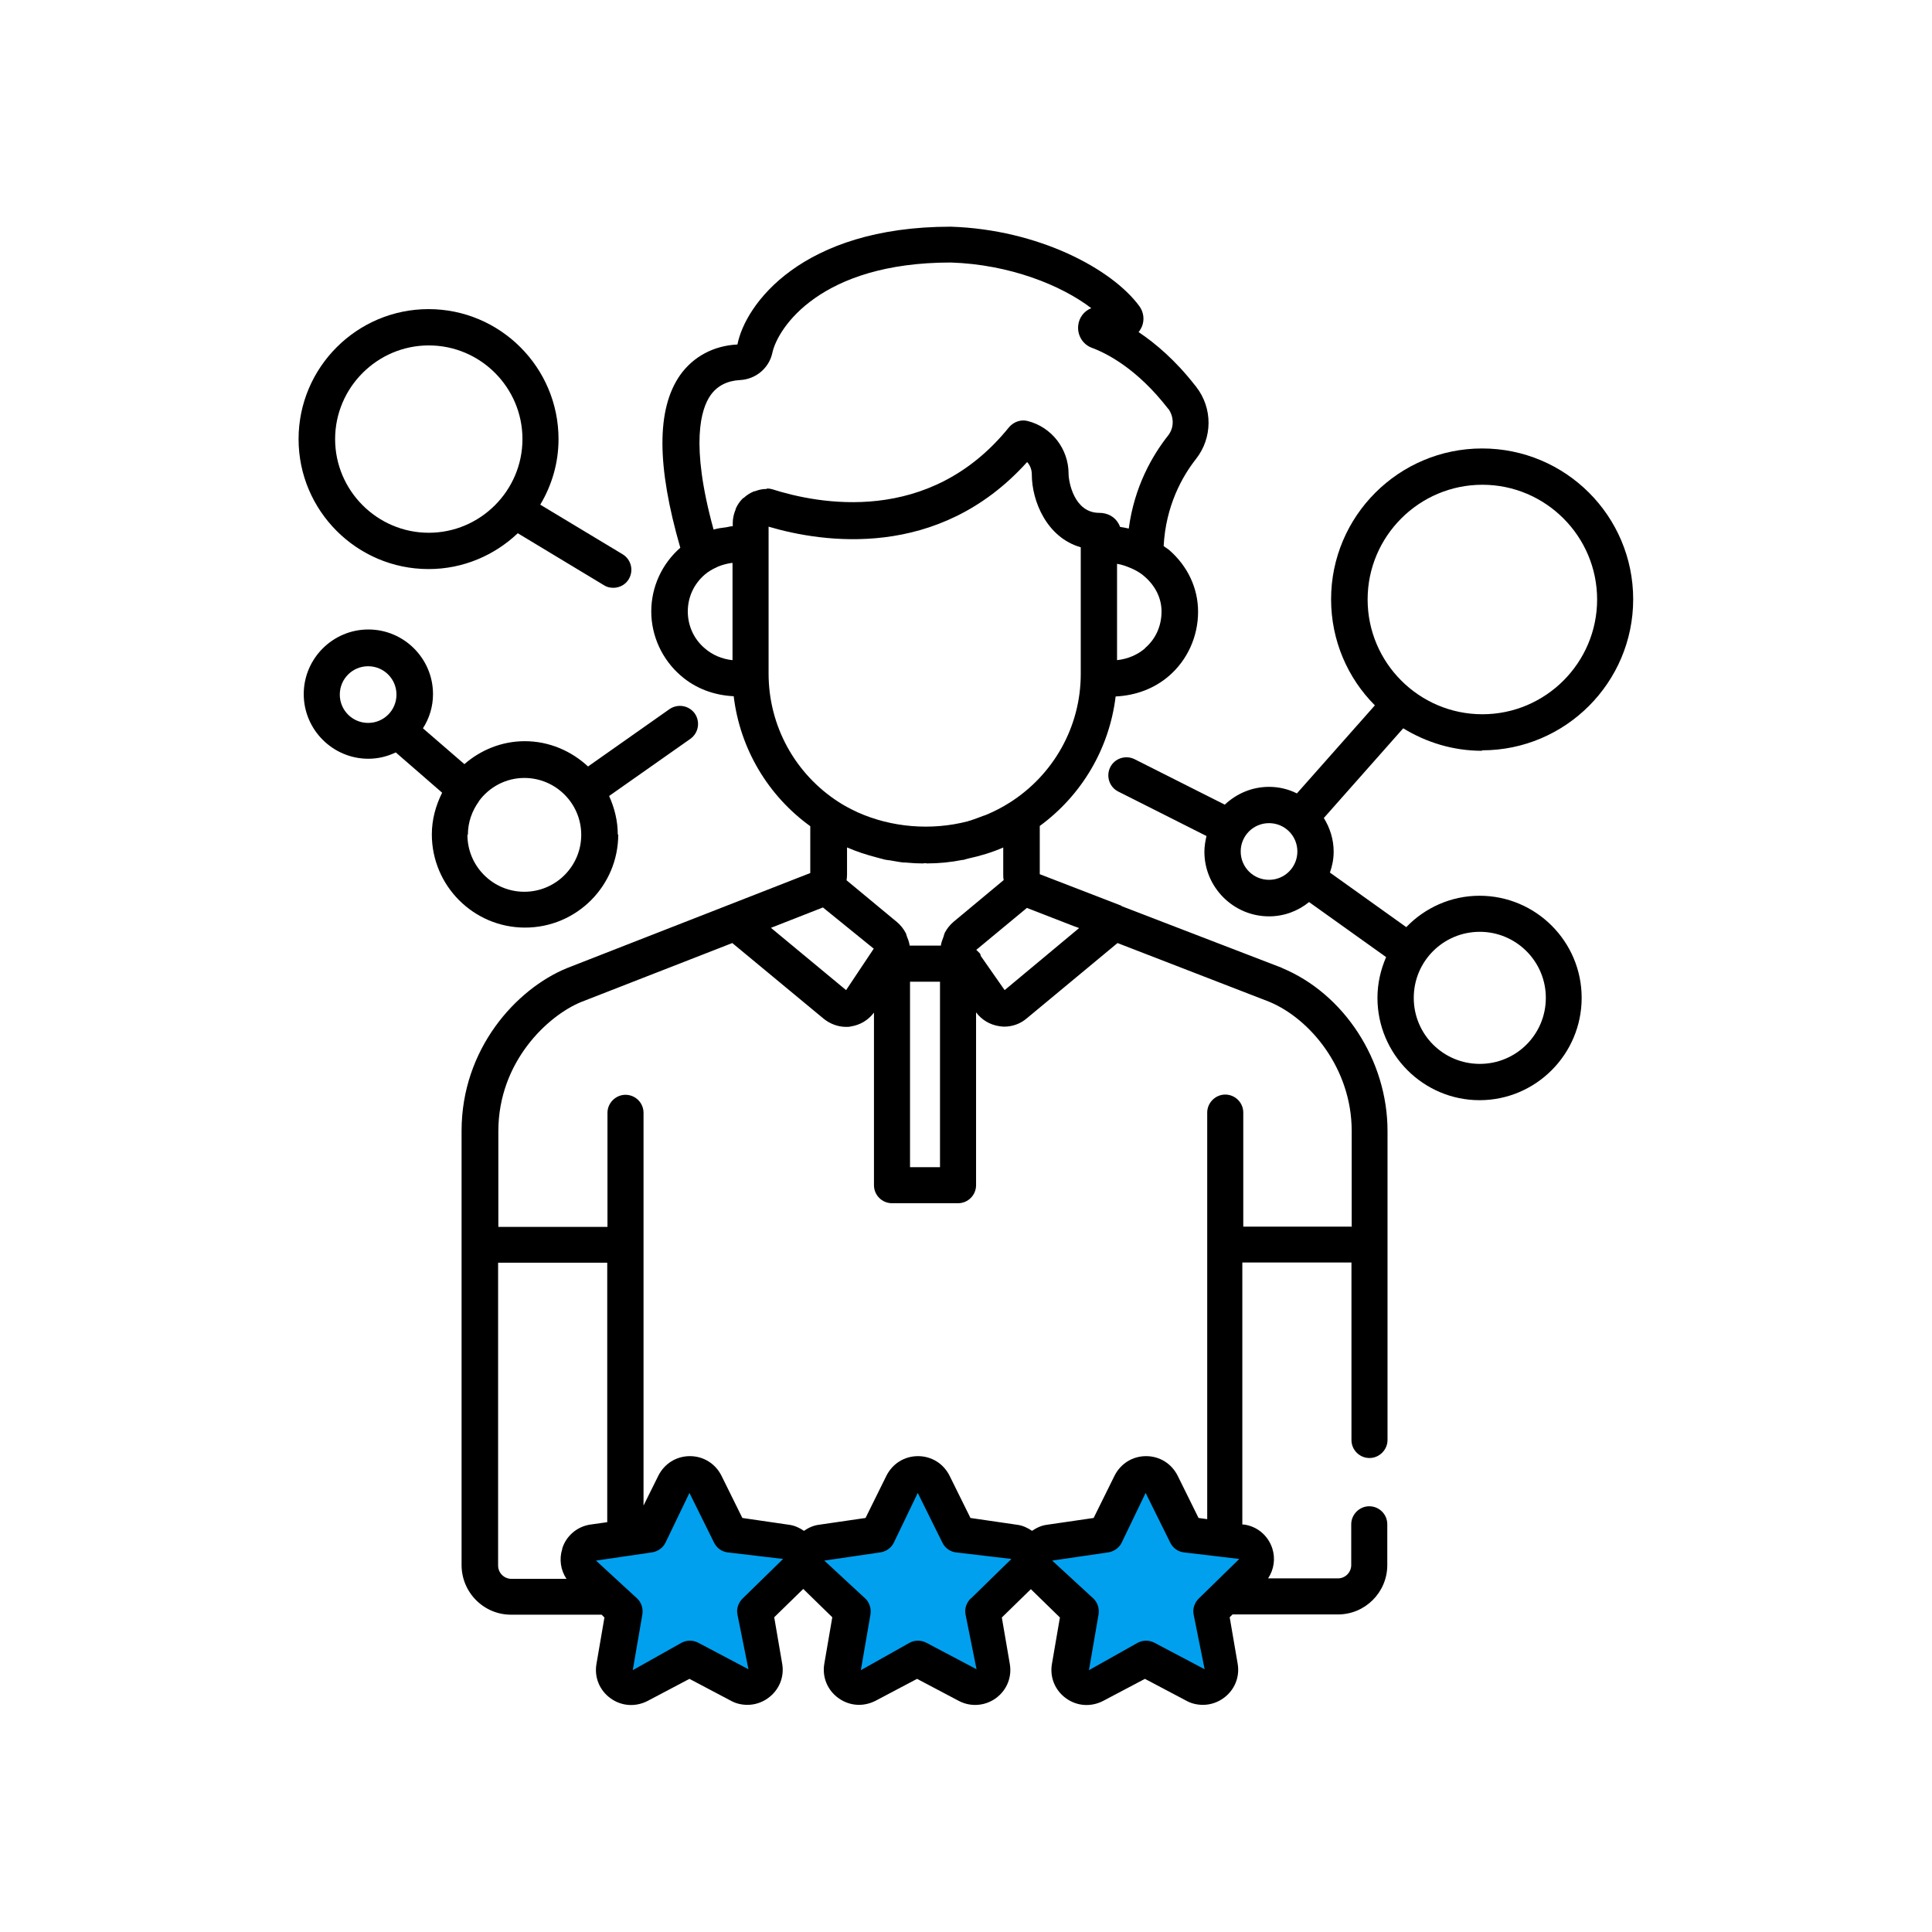 <?xml version="1.0" encoding="UTF-8"?>
<svg id="_レイヤー_2" data-name="レイヤー 2" xmlns="http://www.w3.org/2000/svg" viewBox="0 0 82.5 82.5">
  <defs>
    <style>
      .cls-1 {
        fill: none;
      }

      .cls-2 {
        fill: #00a0ef;
      }
    </style>
  </defs>
  <g id="_はんばが" data-name="はんばが">
    <g>
      <polygon class="cls-2" points="27.71 65.48 29.52 62.85 31.62 65.65 34.2 66.45 32.39 69.05 32.7 72.23 29.56 70.9 26.85 72.23 26.64 69.05 24.57 66.45 27.71 65.48"/>
      <polygon class="cls-2" points="37.47 65.48 39.28 62.85 41.38 65.65 43.96 66.45 42.16 69.05 42.46 72.23 39.32 70.9 36.61 72.23 36.4 69.05 34.34 66.45 37.47 65.48"/>
      <polygon class="cls-2" points="46.93 65.48 48.73 62.85 50.83 65.65 53.41 66.45 51.61 69.05 51.91 72.23 48.77 70.9 46.07 72.23 45.85 69.05 43.79 66.45 46.93 65.48"/>
      <g>
        <path d="M54.77,41.34l-6.86-2.64s-.03-.02-.04-.03l-3.47-1.34v-2.06c1.79-1.31,2.97-3.3,3.24-5.53,.85-.04,1.64-.33,2.27-.87,.79-.68,1.25-1.68,1.25-2.75,0-1-.44-1.94-1.23-2.63-.07-.06-.16-.11-.24-.17,.09-1.72,.79-2.97,1.38-3.72,.71-.9,.72-2.17,.01-3.08-.01-.02-.02-.03-.04-.05-.84-1.08-1.69-1.8-2.42-2.29,.06-.07,.1-.15,.14-.23,.12-.29,.08-.62-.11-.88-1.17-1.59-4.31-3.27-8.05-3.39-6.38,0-8.78,3.33-9.11,5.03-1.02,.05-1.89,.52-2.45,1.31-1.01,1.45-1,3.87,.01,7.37-.79,.69-1.24,1.68-1.24,2.72s.46,2.05,1.26,2.74c.63,.55,1.42,.84,2.26,.88,.27,2.25,1.47,4.25,3.27,5.55v2s-10.39,4.06-10.39,4.06c-2.17,.89-4.5,3.45-4.5,6.95v4.85s0,0,0,0v13.69c0,.56,.22,1.1,.62,1.5,.4,.4,.93,.62,1.49,.62h3.87l.12,.12-.34,1.98c-.1,.57,.13,1.13,.6,1.47,.47,.34,1.07,.38,1.59,.11l1.78-.94,1.78,.94c.22,.12,.46,.17,.7,.17,.31,0,.62-.1,.88-.29,.47-.34,.7-.9,.6-1.47l-.34-1.98,1.24-1.21,1.24,1.21-.34,1.98c-.1,.57,.13,1.13,.6,1.47,.26,.19,.57,.29,.88,.29,.24,0,.48-.06,.7-.17l1.78-.94,1.78,.94c.51,.27,1.12,.22,1.58-.11,.47-.34,.7-.9,.6-1.47l-.34-1.98,1.24-1.21,1.24,1.21-.34,1.98c-.1,.57,.13,1.13,.6,1.47,.47,.34,1.07,.38,1.59,.11l1.78-.94,1.78,.94c.22,.12,.46,.17,.7,.17,.31,0,.62-.1,.88-.29,.47-.34,.7-.9,.6-1.47l-.34-1.98,.12-.12h4.5c1.17,0,2.11-.95,2.11-2.11v-1.74c0-.43-.35-.77-.77-.77s-.77,.35-.77,.77v1.74c0,.31-.25,.57-.57,.57h-2.98c.25-.38,.32-.84,.18-1.28-.18-.55-.64-.94-1.21-1.02h-.07v-11.19h4.66v7.58c0,.43,.35,.77,.77,.77s.77-.35,.77-.77v-8.35s0,0,0,0,0,0,0,0v-4.85c0-3-1.85-5.86-4.52-6.96Zm-8.85-1.77l.16,.06-3.18,2.65-1.02-1.46s-.01-.08-.04-.11l-.15-.15h0s2.16-1.79,2.16-1.79l2.06,.8Zm-7.08,.8s0-.02,0-.02c-.02-.13-.07-.26-.12-.38-.02-.05-.02-.1-.05-.14-.09-.17-.21-.32-.36-.45l-2.16-1.79c.01-.08,.02-.16,.02-.24v-1.16s0,0,.01,0c.41,.18,.82,.31,1.24,.42,.11,.03,.22,.06,.33,.09,.08,.02,.17,.03,.26,.04,.19,.03,.37,.07,.56,.09,.07,0,.13,0,.2,.01,.21,.02,.41,.03,.62,.03h.02c.05-.01,.1-.01,.15-.01h0s0,.01,0,.01h.02c.51,0,1.02-.05,1.52-.15,.03,0,.07,0,.1-.02,.05-.01,.1-.03,.15-.04,.51-.11,1.01-.26,1.49-.47v1.09s0,.06,0,.06c0,0,0,0,0,0,0,.08,0,.16,.02,.24l-2.15,1.79c-.15,.13-.27,.28-.36,.45-.03,.06-.04,.12-.06,.18-.04,.11-.09,.23-.11,.35,0,0,0,.02,0,.03h-1.33Zm1.3,1.55v7.92h-1.28v-7.92h1.28Zm8.75-14.23c-.33,.28-.74,.45-1.19,.5v-4.11s.01,0,.02,0c.19,.03,.38,.1,.57,.18,.03,.01,.06,.03,.09,.04,.19,.09,.37,.2,.52,.34,.45,.4,.7,.92,.7,1.47,0,.62-.25,1.18-.71,1.57Zm-17.62,.5c-.44-.05-.85-.22-1.18-.51-.46-.39-.72-.96-.72-1.57s.26-1.17,.72-1.57c.15-.13,.32-.23,.5-.31,.03-.01,.05-.03,.08-.04,.18-.07,.36-.12,.56-.15,.02,0,.03,0,.05,0v4.14Zm1.47-7.31s0,0,0,0c0,0,0,0,0,0,0,0-.01,0-.02,0-.17,0-.34,.04-.49,.1,0,0-.02,0-.03,0-.17,.07-.31,.16-.44,.28-.01,.01-.03,.01-.04,.02-.13,.13-.24,.29-.31,.46,0,0,0,.01,0,.02,0,.02,0,.03-.02,.05-.06,.16-.1,.34-.1,.52v.14c-.11,0-.21,.04-.31,.05-.16,.02-.33,.04-.49,.09,0,0-.02,0-.02,0-1.01-3.67-.53-5.16-.13-5.73,.28-.4,.71-.62,1.25-.65,.68-.03,1.25-.51,1.39-1.16,.23-1.07,2.05-3.86,7.62-3.86,2.51,.08,4.72,.97,6,1.95-.31,.12-.53,.41-.56,.75-.04,.41,.2,.8,.58,.94,.65,.24,1.94,.9,3.25,2.59,0,.01,.02,.02,.03,.03,.24,.35,.24,.81-.03,1.14-.66,.84-1.43,2.16-1.67,3.96-.12-.03-.25-.05-.37-.07-.02-.04-.03-.08-.06-.13-.16-.3-.47-.47-.83-.47-1.08,0-1.31-1.34-1.31-1.67,0-1.06-.72-1.99-1.74-2.25-.29-.08-.6,.03-.8,.26-3.41,4.23-8.18,3.27-10.12,2.65-.07-.02-.14-.03-.21-.03,0,0,0,0-.01,0Zm.08,7.88v-5.47s0,0,0,0v-.8c2.27,.67,7.24,1.46,11.04-2.76,.13,.14,.2,.33,.2,.53,0,1.15,.65,2.7,2.09,3.11v5.41c0,2.26-1.17,4.31-3.03,5.49-.3,.19-.62,.36-.95,.5-.06,.03-.13,.05-.19,.07-.18,.07-.37,.14-.55,.2-.03,0-.07,.02-.1,.03-1.57,.41-3.27,.26-4.7-.38,0,0-.01,0-.02-.01-.28-.13-.55-.27-.81-.44,0,0,0,0,0,0-1.84-1.19-2.98-3.23-2.98-5.48Zm2.32,9.99l2.17,1.76-.14,.21s0,0,0,0l-1.04,1.56-3.21-2.66,2.22-.87Zm-11.13,27.39c-.14,.44-.07,.91,.18,1.28h-2.35c-.31,0-.57-.25-.57-.57v-12.93h4.66v11.08l-.71,.1c-.57,.08-1.04,.48-1.21,1.02Zm7.7,2.12c-.18,.18-.27,.43-.22,.68l.47,2.34-2.14-1.13c-.23-.12-.49-.12-.72,0l-2.08,1.17,.41-2.38c.04-.25-.04-.51-.22-.68l-1.76-1.62,2.39-.35c.25-.04,.47-.19,.58-.42l1.02-2.12,1.05,2.12c.11,.23,.33,.39,.58,.42l2.37,.28-1.73,1.69Zm-2.29-4.56l.69-.34-.69,.34s0,0,0,0Zm12.03,4.56c-.18,.18-.27,.43-.22,.68l.47,2.34-2.14-1.13c-.23-.12-.5-.12-.72,0l-2.08,1.17,.41-2.38c.04-.25-.04-.51-.22-.68l-1.75-1.62,2.39-.35c.25-.04,.47-.19,.58-.42l1.02-2.12,1.05,2.12c.11,.23,.33,.39,.58,.42l2.37,.28-1.73,1.69Zm-2.29-4.56l.69-.34-.69,.34h0Zm12.03,4.56c-.18,.18-.27,.43-.22,.68l.47,2.34-2.14-1.13c-.23-.12-.49-.12-.72,0l-2.08,1.17,.41-2.38c.04-.25-.04-.51-.22-.68l-1.76-1.62,2.39-.35c.25-.04,.47-.19,.58-.42l1.02-2.12,1.05,2.12c.11,.23,.33,.39,.58,.42l2.37,.28-1.73,1.69Zm-2.29-4.56l.69-.34-.69,.34s0,0,0,0Zm8.85-11.32h-4.66v-4.87c0-.43-.35-.77-.77-.77s-.77,.35-.77,.77v5.64h0v11.72l-.37-.05-.89-1.8h0c-.26-.52-.77-.84-1.35-.84s-1.09,.32-1.35,.84l-.89,1.8-1.99,.29c-.24,.03-.45,.13-.64,.26-.19-.13-.4-.23-.64-.26l-1.99-.29-.89-1.8h0c-.26-.52-.77-.84-1.35-.84s-1.09,.32-1.35,.84l-.89,1.8-1.99,.29c-.24,.03-.45,.13-.64,.26-.19-.13-.4-.23-.64-.26l-1.99-.29-.89-1.8h0c-.26-.52-.77-.84-1.35-.84s-1.09,.32-1.35,.84l-.63,1.27v-16.77c0-.43-.35-.77-.77-.77s-.77,.35-.77,.77v4.87h-4.66v-4.08c0-2.98,2.12-4.94,3.53-5.52l6.46-2.52,3.9,3.23s0,0,0,0c.27,.22,.61,.35,.96,.35,.07,0,.14,0,.21-.02,.39-.06,.74-.27,.98-.59v7.37c0,.43,.35,.77,.77,.77h2.82c.43,0,.77-.35,.77-.77v-7.38c.24,.32,.59,.53,.99,.59,.07,.01,.14,.02,.21,.02,.35,0,.69-.12,.96-.35l3.88-3.22,6.46,2.5c1.76,.72,3.54,2.86,3.54,5.52v4.08Z"/>
        <path d="M26.38,35.64c0-.59-.14-1.14-.37-1.65l3.47-2.44c.35-.25,.43-.73,.19-1.08-.25-.35-.73-.43-1.08-.19l-3.48,2.45c-.71-.66-1.66-1.08-2.7-1.08-.99,0-1.89,.38-2.58,.98l-1.77-1.53c.27-.42,.43-.92,.43-1.46,0-1.52-1.24-2.76-2.76-2.76s-2.76,1.24-2.76,2.76,1.24,2.76,2.76,2.76c.42,0,.81-.1,1.17-.27l1.98,1.72c-.27,.54-.44,1.14-.44,1.78,0,2.19,1.78,3.98,3.98,3.98s3.98-1.78,3.98-3.98Zm-10.66-4.77c-.67,0-1.21-.54-1.21-1.21s.54-1.21,1.21-1.21,1.21,.54,1.21,1.21-.54,1.21-1.21,1.21Zm4.26,4.77c0-.53,.18-1.02,.47-1.42,0,0,0,0,0,0,0,0,0,0,0-.01,.44-.6,1.15-.99,1.94-.99,1.34,0,2.43,1.09,2.43,2.43s-1.09,2.43-2.43,2.43-2.43-1.09-2.43-2.43Z"/>
        <path d="M63.29,32.04c3.55,0,6.45-2.89,6.45-6.45s-2.89-6.44-6.45-6.44-6.45,2.89-6.45,6.44c0,1.76,.71,3.37,1.87,4.53l-3.33,3.76c-.36-.18-.76-.28-1.19-.28-.73,0-1.39,.29-1.89,.76l-3.85-1.94c-.38-.19-.85-.04-1.04,.34-.19,.38-.04,.85,.34,1.04l3.77,1.9c-.05,.21-.09,.44-.09,.67,0,1.52,1.24,2.76,2.76,2.76,.65,0,1.24-.23,1.71-.61l3.29,2.35c-.23,.53-.37,1.12-.37,1.74,0,2.41,1.96,4.37,4.36,4.37s4.36-1.96,4.36-4.37-1.96-4.36-4.36-4.36c-1.23,0-2.34,.52-3.13,1.34l-3.26-2.33c.1-.28,.16-.58,.16-.89,0-.53-.16-1.02-.42-1.44l3.39-3.83c.98,.6,2.13,.96,3.36,.96Zm-9.1,5.53c-.67,0-1.21-.54-1.21-1.21s.54-1.21,1.21-1.21,1.21,.54,1.21,1.21-.54,1.21-1.21,1.21Zm9,2.22c1.55,0,2.82,1.26,2.82,2.82s-1.26,2.82-2.82,2.82-2.82-1.26-2.82-2.82,1.26-2.82,2.82-2.82Zm-4.79-14.19c0-2.7,2.2-4.9,4.9-4.9s4.9,2.2,4.9,4.9-2.2,4.9-4.9,4.9-4.9-2.2-4.9-4.9Z"/>
        <path d="M18.31,24.3c1.47,0,2.81-.59,3.8-1.53l3.68,2.22c.12,.08,.26,.11,.4,.11,.26,0,.52-.13,.66-.37,.22-.37,.1-.84-.26-1.06l-3.52-2.12c.49-.82,.78-1.77,.78-2.8,0-3.06-2.49-5.55-5.55-5.55s-5.55,2.49-5.55,5.55,2.49,5.55,5.55,5.55Zm0-9.55c2.21,0,4,1.8,4,4s-1.8,4-4,4-4-1.8-4-4,1.8-4,4-4Z"/>
      </g>
      <rect class="cls-1" width="82.5" height="82.5"/>
    </g>
  </g>
</svg>